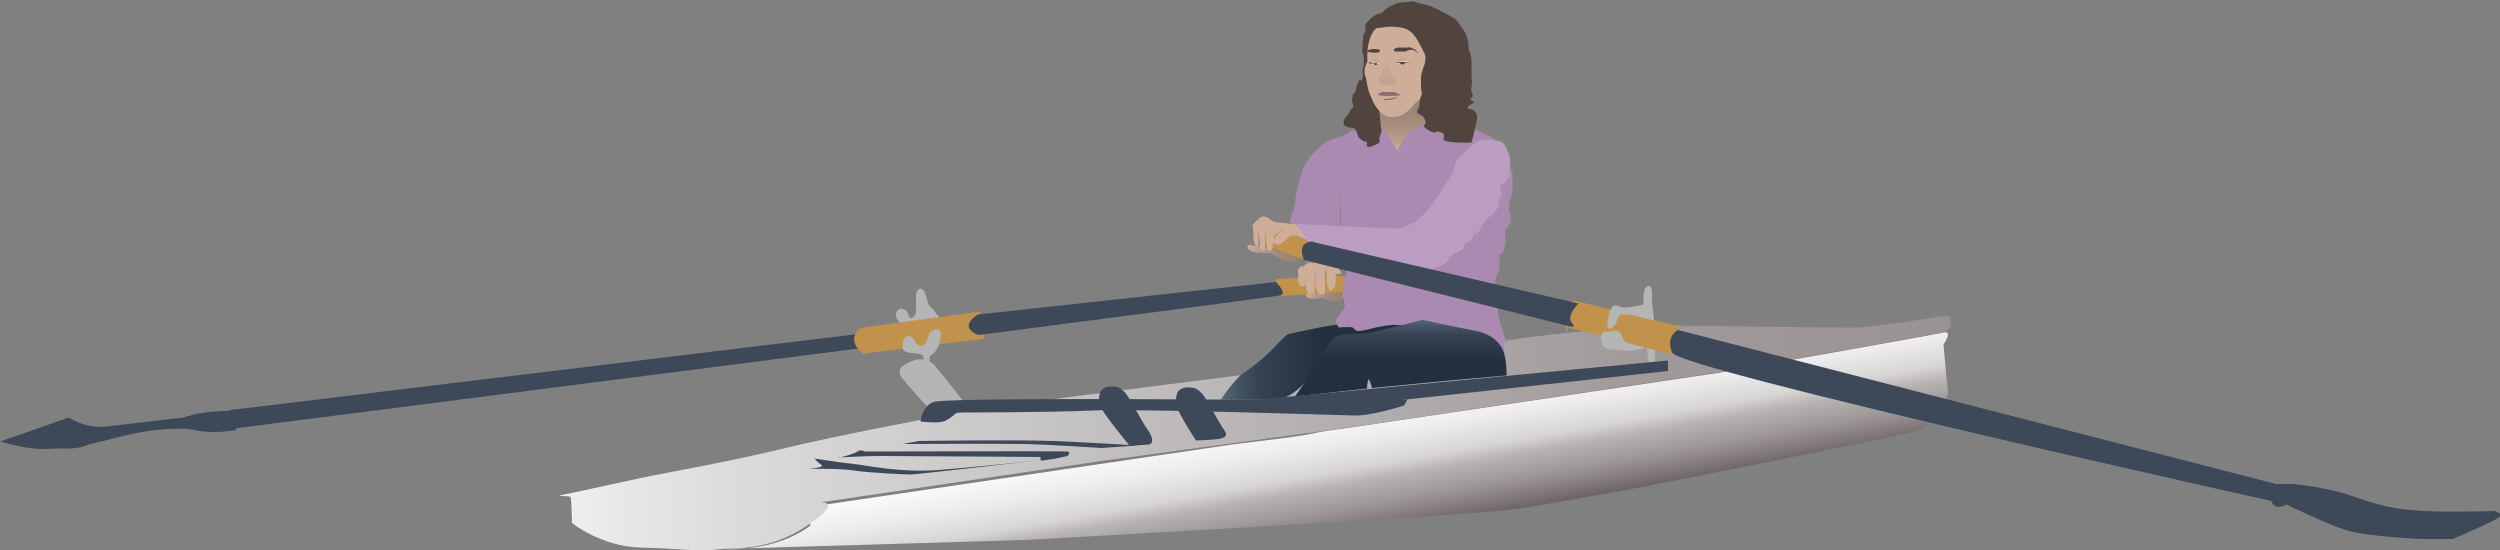 
        <svg xmlns:rdf="http://www.w3.org/1999/02/22-rdf-syntax-ns#" xmlns="http://www.w3.org/2000/svg" xmlns:cc="https://creativecommons.org/ns" xmlns:xlink="http://www.w3.org/1999/xlink" xmlns:dc="https://www.dublincore.org/specifications/dublin-core/dcmi-terms/" x="0px" y="0px" width="500px" height="110.1px" viewBox="0 0 500 110.1" xml:space="preserve">
            <rect x="0" y="0" width="500" height="110.1" fill="#808080" stroke="none"/>
            <title>Woman rowing</title>
            <desc xmlns:ian_image_library="https://ian.umces.edu/media-library/">
                <ian_image_library:title>Woman rowing</ian_image_library:title>
                <ian_image_library:descr><p>Woman rowing </p></ian_image_library:descr>
                <ian_image_library:scene>
                    <ian_image_library:contains>Rowing, boat, woman rowing, water, recreation</ian_image_library:contains>
                    <ian_image_library:when>2025-01-10</ian_image_library:when>
                </ian_image_library:scene>
            </desc>
             <defs><linearGradient id="ian_symbols_5f5f82aec9d67de4795e2dac204b3d27" x1="265.8" y1="80.8" x2="270.5" y2="107.6" gradientUnits="userSpaceOnUse"><stop offset="0" stop-color="#fff"></stop><stop offset=".1" stop-color="#fafafa"></stop><stop offset=".3" stop-color="#edebec"></stop><stop offset=".5" stop-color="#d7d4d4"></stop><stop offset=".6" stop-color="#b8b4b4"></stop><stop offset=".8" stop-color="#999293"></stop><stop offset="1" stop-color="#6c6365"></stop></linearGradient><linearGradient id="ian_symbols_5f5f82aec9d67de4795e2dac204b3d271" x1="112.2" y1="86.6" x2="469.4" y2="86.6" gradientUnits="userSpaceOnUse"><stop offset="0" stop-color="#efeff0"></stop><stop offset=".1" stop-color="#dcdadb"></stop><stop offset=".4" stop-color="#b7b3b4"></stop><stop offset=".6" stop-color="#a19a9b"></stop><stop offset=".8" stop-color="#999293"></stop><stop offset="1" stop-color="#6c6365"></stop></linearGradient><linearGradient id="ian_symbols_5f5f82aec9d67de4795e2dac204b3d272" x1="261.1" y1="58.6" x2="268.8" y2="58.6" gradientUnits="userSpaceOnUse"><stop offset="0" stop-color="#ceae99"></stop><stop offset=".2" stop-color="#ba9e8b"></stop><stop offset=".5" stop-color="#a58c7b"></stop><stop offset=".7" stop-color="#9d8676"></stop><stop offset=".7" stop-color="#9c8575"></stop><stop offset="1" stop-color="#988273"></stop></linearGradient><linearGradient id="ian_symbols_5f5f82aec9d67de4795e2dac204b3d273" x1="281" y1="30.4" x2="281" y2="18.9" xlink:href="#ian_symbols_5f5f82aec9d67de4795e2dac204b3d272"></linearGradient><linearGradient id="ian_symbols_5f5f82aec9d67de4795e2dac204b3d274" x1="249.6" y1="50.6" x2="260.7" y2="50.6" xlink:href="#ian_symbols_5f5f82aec9d67de4795e2dac204b3d272"></linearGradient><linearGradient id="ian_symbols_5f5f82aec9d67de4795e2dac204b3d275" x1="277.6" y1="10.6" x2="277.6" y2="17.1" gradientUnits="userSpaceOnUse"><stop offset="0" stop-color="#ceae99"></stop><stop offset="1" stop-color="#bfa28f"></stop></linearGradient><linearGradient id="ian_symbols_5f5f82aec9d67de4795e2dac204b3d276" x1="244.1" y1="72.2" x2="282.6" y2="72.2" gradientUnits="userSpaceOnUse"><stop offset="0" stop-color="#cae3fc"></stop><stop offset="0" stop-color="#b0c7de"></stop><stop offset="0" stop-color="#99aec4"></stop><stop offset="0" stop-color="#8599ae"></stop><stop offset="0" stop-color="#76899d"></stop><stop offset="0" stop-color="#6c7e91"></stop><stop offset="0" stop-color="#66778a"></stop><stop offset="0" stop-color="#657689"></stop><stop offset="0" stop-color="#566679"></stop><stop offset=".1" stop-color="#435263"></stop><stop offset=".2" stop-color="#354252"></stop><stop offset=".4" stop-color="#2a3746"></stop><stop offset=".5" stop-color="#24303f"></stop><stop offset="1" stop-color="#232f3e"></stop></linearGradient><linearGradient id="ian_symbols_5f5f82aec9d67de4795e2dac204b3d277" x1="280.2" y1="64" x2="280.2" y2="79.4" xlink:href="#ian_symbols_5f5f82aec9d67de4795e2dac204b3d276"></linearGradient><linearGradient id="ian_symbols_5f5f82aec9d67de4795e2dac204b3d278" x1="273.8" y1="12.1" x2="276.1" y2="12.1" xlink:href="#ian_symbols_5f5f82aec9d67de4795e2dac204b3d275"></linearGradient><linearGradient id="ian_symbols_5f5f82aec9d67de4795e2dac204b3d279" x1="282.3" y1="11.9" x2="279.4" y2="11.9" xlink:href="#ian_symbols_5f5f82aec9d67de4795e2dac204b3d275"></linearGradient></defs><path d="M162.1,105.1s-.5-2.7,0-5.3,2.4,1.2,2.4,1.2l82.6-12.2s12.3-1.4,14.9-2,6.1-1,6.1-1l75.4-11.2s43.2-7.6,45.2-8.1,0,2.4,0,2.4c0,0,.6,7.1.9,9.3s-4.3,6.9-5,7.6-57.8,11.9-57.8,11.9c0,0-16.3,3-24.4,4.2-8.1,1.2-97.6,6.1-97.6,6.1l-60.1,1.8s10.1.8,17.4-4.7Z" fill="url(#ian_symbols_5f5f82aec9d67de4795e2dac204b3d27)"></path><path d="M138.4,109.4s-1.1-.7-1.5-1-.8-1,0-1.5,1-.8,1.6-1.2,1.1-.3,1.5.1.7.7,1.4,1.2.7.8,0,1.3-1.4.8-1.7.9c-.7.5-1.2,0-1.2,0Z" fill="#3d4958"></path><path d="M0,88.3l13.8-4.8s3.2,2.3,7.5,1.8,15.4-1.8,15.4-1.8c0,0,3.1-1.1,6.4-1.2l3.3-.2.8,3.9s-4.4.9-8.3,0-12.2.7-12.2.7l-9,2.2s-1.4.9-4.8.8-5.2.8-12.8-1.4Z" fill="#3d4958"></path><path d="M457.2,100.9s-2,1.4-2.9-.6.9-3.5.9-3.5h3.2s6.5.5,11.7,2.3,8.4,2.8,14.6,3.1c6.2.3,14.1,0,14.1,0,0,0,2.2.5.8,1.4s-9,4.2-9,4.2h-6.4s-11.1-.5-15.1-1.8-11.8-5.1-11.8-5.1Z" fill="#3d4958"></path><path d="M112.2,99.2s1.7,0,1.9.2.3,5.2.3,5.2c0,0,5.8,4.7,13.7,4.9s11.8.9,15.2.4,10.1.6,18-4.7,2.6-4.7,2.6-4.7l56.3-8.3,51.7-7,74.7-11.2,39.7-7.1,1.8-.3s1.4-.3,1.9-1.1,0-2.1,0-2.1c0,0-.4-.4-2.6,0s-13,2-15.9,2.1-36.6-.4-36.6-.4c0,0-17.4.5-33.6,3s-95.5,12-108,14.2-26.7,5.1-32.8,6.5c-15.1,3.7-24.7,5.2-32.8,6.9-2.6.6-15.8,3.4-15.8,3.4Z" fill="url(#ian_symbols_5f5f82aec9d67de4795e2dac204b3d271)"></path><path d="M328.8,64.1l.8,7.5s.7,3.1,1.2.9,0-5.2-.3-8" fill="#b5b5b5"></path><path d="M185.8,66.5c.5-1.6.6-3.2-.2-2.7-1.6.9-2.2,1.6-2.2,1.6h-2.8c0-.1-2-2-1.3-3s1.3-.7,1.9-.3.4,1.7,1,1.5,1-.3,1-1.9,0-2.6,0-2.6c0,0,.1-1.6,1.1-1.3s1.1,3,1.6,3.4,1.1,1.1,1.1,1.1c0,0,0,.2.6.8s.7,2.2.7,3.8" fill="#b5b5b5"></path><path d="M261.1,57.8s-.2,1.5.5,1.8,2.6,0,3,0,.6.3,1.2.5,2.1.2,2.7-.2.2-2.8.2-2.8l-7.6.7Z" fill="url(#ian_symbols_5f5f82aec9d67de4795e2dac204b3d272)"></path><path d="M258.1,43.3c1.3-2.1.5-3,1.8-7.4s2.9-5.4,4.3-6.7,2.4-1.3,4.3-2,1.5-1,1.5-1l6.2-.6,1.3,1.1c1.3,1.1,1.9,3.6,1.9,3.6,0,0,.3-2.4,1.4-4s4.2-1.9,6.8-2,5.3.6,8.1,1.9,4.6,2.4,4.6,2.4c0,0-1-.3-3.2-.3s-4.5,4.1-4.8,4.8-.4,1.8-.9,2.9-.9,1.5-1.5,2.1-.6,1.4-2.1,3-2.4,4.5-5.4,5.6-11,.6-11,.6l-3.1.4-.3-10.8v6.3c-.1,0,1,10.9-.6,10.9s-5.8-.5-5.8-.5c0,0-.5-4-1.6-5.1,0,0-1.3-4-1.8-3.9s0-1.4,0-1.4Z" fill="#ab8ab2"></path><path d="M272,15.9s-.6.7-.8,1.9-.6.7-.7,1.5c-.2,1.5,0,.9,0,1.2s.4.8,0,1.1-.7,1.1-.7,1.1c0,0-1.2,1.1-1.1,2s2.1.9,2.1.9c0,0,.4.4.5.7s.3.9.4,1.1,1,.9,1.2.9.5,0,.5.3-.4,1.2,1.1.6,1.5-.7,1.4-1.3.5-1.4.4-2-.1-1-.1-1l.5-.8s-1.6-5.9,3.2-5.8,5.5.6,5.5,1.7-.4,2.3-.4,2.3l.6,1.4s.4.4.9.5,0-.4.1.4,0,0,.5.8.6,1,.9,1.1-.2-.2.4,0,.3,1.4.3,1.4c0,0,0,.5,2.8.6s2.8,0,2.8,0c0,0,.5-1.8.6-2.3s.3-1.5.3-1.5c0,0,.7-1.6-.3-2.5s-1.3,0-1.3-.7,2-.9.9-1.3.3-.5,0-1.4-.4-.7-.2-1.4,0-1.7,0-2.5c0-1.2,0-1.2,0-2.3s-.1-1.6-.4-2.2,0-2.8-1.2-4.4-1.4-2.1-1.8-2.3-4.1-2.4-5.5-2.7-1.8-.4-2.2-.6-1.4-.1-1.5,0c-2.4.1-2.2.2-2.9.5-1.8.7-2.4,1.7-2.4,1.7-1,.3-.8,0-1.6.6s-.8.6-1.1,1-.6.2-.6,1c.1,2-.4.7-.5,2.6s-.3,2.2,0,3,.2,2.5,0,2.8,0,1.6,0,1.6l-.3,1Z" fill="#51443e"></path><path d="M276.2,25.7l-.4-4.2,8.7-2.6s-.6,2.5,0,3.6,1.6,1.6,1.6,1.6c0,0-3.3,1.4-4.8,3.1s-1.8,3.1-1.8,3.1c0,0-.9-1.8-1.8-3s-1.4-1.6-1.4-1.6Z" fill="url(#ian_symbols_5f5f82aec9d67de4795e2dac204b3d273)"></path><path d="M275.9,5.6s-.9-.5-1.8,1.8-.6,4.8-.6,4.8c0,0-.9,1.7-.5,2.8s.5,2.9,1,3.9c.8,1.8.7,1.9,1.7,3.1s1.7,1.3,2.3,1.4c3,.3,4.5-2.3,5.1-2.8,1.8-1.5,1.6-1.1,2-3.4s1.1-2.3.9-3.4.3-.5-1-2.9-2-4.7-4.4-5.3-4.7,0-4.7,0Z" fill="#ceae99"></path><path d="M250.4,49s-.9-.2-.9.3.6,1.1,1.9,1.2,2.9.2,2.9.2c0,0,2.3,1.5,3.6,1.6s2.8-1,2.8-1l-3.6-.6-4.7-1.6h-2.1Z" fill="url(#ian_symbols_5f5f82aec9d67de4795e2dac204b3d274)"></path><path d="M276,10s0,.4-.4.5-1.5,0-1.5,0c0,0-.5-.3-.7,0s0-.4.3-.5.9-.2.9-.2c0,0,1.4,0,1.3.2Z" fill="#51443e"></path><path d="M278.8,9.9c-.2.6,1,.4,1,.4h1.3c0-.1,1.3-.6,1.8-.2s.9.8.9.8l-.8-1s-.6-.3-.9-.4-.3,0-.6,0-.8,0-1,0-.6,0-.6,0c0,0-.9,0-1,.3Z" fill="#51443e"></path><path d="M277.1,10.6s0,1.4-.2,2.4-.6,1.8-.7,2-.5.7-.5,1.3,1,.7,1,.7h1c.1,0,.3.1,1,0s.9-.6.4-1.1-.8-.8-.8-.8" fill="url(#ian_symbols_5f5f82aec9d67de4795e2dac204b3d275)"></path><path d="M275.7,18.8s.5-.3.6-.4.7,0,.7,0c0,0,.3,0,.4,0s.9,0,1.3,0,1.2.5,1.5.6-1.9.2-2.4.2-2.4,0-2.2-.4Z" fill="#7d5e64" opacity=".8"></path><path d="M276.6,19.6c.1.2.5.2.7.2.8,0,1.6-.3,2.4-.4-.7.4-1.6.6-2.4.6-.3,0-.6-.1-.7-.4h0Z" fill="#7d5e64"></path><path d="M285,8.3s.3,3.5-.1,4.6-.7,1.9-.7,2.7v1.9c0,.7.2.8.1,1.1s.4-.5-.1.7-.2,1.9-.4,2.2-.7,1,0,1.3,1.1.7,1.3,1.5-.9.6.1,1.4,1.8.8,1.8.8l2.2-1s.6,1.7.3-4.2c-.3-5.9-.9-10.4-.9-10.4l-3.4-2.4Z" fill="#51443e"></path><path d="M269.1,56.4s-.3-1.4,0-.9,1.8,1.8,1.8,1.8c0,0,.4.5,0,1.2s-.7.9-1,1-1.3.3-1.3-.3.7-1.1.7-1.3,0-.6,0-.6l-.3-.5v-.4Z" fill="#ceae99"></path><path d="M254,45.5c-.3,0-.6,0-.8.3-.5.9-1.4,2.7-.9,3,1.5.7,7.3,2.7,8.1,3s.1-.6.6-2,1.2-1.3,1.2-1.3c0,0,.6-.2-.9-.6s-5.8-1.8-7.3-2.3Z" fill="#c0924c"></path><path d="M255.1,56.4c0-.3.2-.6.5-.6,2.6-.2,12.7-.9,13.1-.6s.5.6.5,1.7,0,.6,0,.8c0,.4-.3.7-.7.7l-12.6.8c-.3,0-.5-.2-.5-.5l-.2-2.3Z" fill="#c0924c"></path><path d="M314.3,60.4c-.8.5-2.2,1.7-1.3,4.6s.3.5.6.5l20.4,5.3c.3,0,.7-.2.6-.6-.2-.8-.4-2,.3-3.2s.5-.8.7-1.1,0-.8-.3-.8l-20.1-4.9c-.3,0-.6,0-.8.1Z" fill="#c0924c"></path><path d="M455.2,96.8l-119.6-30.8s-2.5,1.1-1.2,4.5,120.8,29.9,120.8,29.9c0,0-.7-.8-.7-1.8s.7-1.7.7-1.7Z" fill="#3d4958"></path><path d="M46.1,82l127.9-15.5v2.9l-127.9,16.4s-2.2-1.7,0-3.9Z" fill="#3d4958"></path><path d="M196.7,67c-1-1.2-.9-3-.7-4s-.2-.6-.6-.6l-22.9,3.1c-3.1,1.5-1.2,4.4,0,5.2s.2,0,.3,0l23.6-2.9c.4,0,.6-.5.3-.9Z" fill="#c0924c"></path><path d="M255.4,44.5c-1.1-.3-1.3-.5-1.5-.7s-.8-.6-1.4-.5-2,1.7-2,1.7c0,0,.2,1.4.2,2.5s.4,1.5.4,1.5c0,0,.2.2.3.2s.3-.2.3-.2v-3.2l.3,3.6s0,.7.5.7.5-.3.5-.3v-3.8l.4,3.6c0,.3.3.6.6.5,0,0,.5-.1.5-.5,0-.5.2-1.8.2-1.8v-.7c0,0,.8-.4.8-.4l1.4-1.3-2.5,2.8s.7,1,1.6.6,1.4-1.2,1.6-1.3.6-.6,1.7-.3,2.3.8,2.3.8c0,0-1.2-3-2.9-3.2s-3.2-.3-3.2-.3Z" fill="#ceae99"></path><path d="M267.1,53.8c0,.1.1,2.5,0,2.9s0,.8-.3.9-.6,1-1,.3-.4-.7-.4-1.3-.2-3.1-.2-3.1c0,0-.2,1.5-.2,1.7v2.2c0,.3,0,.8,0,1s0,.5-.5.5-.8,0-.9-.3-.5-.7-.5-1.8v-2.9l-.2,3s.1.9,0,1.4.2.6-.3.6-1,0-1.2-.4-.3-3.9-.3-3.9v2.2s.2.3-.3.4-.9,0-.9-.2-.4-.7-.3-1.2,0-1.8,0-1.8c0,0,.2-.6.6-.7s.6,0,.6,0c0,0,0-.3.5-.5s.3-.2.8-.2.4.2.6,0,.3-.3.8-.3,1-.4,1.2-.4,1.1-.3,1.3-.2.5.4.6.5.2.3.6.8,1,1.4,1,1.4c0,0,.2.4-.3.4s-1.2.2-1.2.2v-1.5Z" fill="#ceae99"></path><path d="M280.1,64.7s-.6-.3-2.8-.4-5,.3-7.9.4-11.7,2.1-11.7,2.1c0,0-.3-.1-2.5,2.3s-5.1,4.6-6.5,5.5-3.9,4.4-3.9,4.4l-.6.9s10.2.3,12.9-.5,7.1-6.5,7.1-6.5l3.8-3,12.9-4.1,1.8-.3-2.6-.8Z" fill="url(#ian_symbols_5f5f82aec9d67de4795e2dac204b3d276)"></path><path d="M269.3,51.4s.5,2.9,0,3.3-.6,1.8-.6,2.1-.1,1.5-.1,1.5c0,0,.1.2.2,1.5s.3,1.3,0,1.9-.5.5-.8,1.2-.9.6-.8,1.4.6,1.2.6,1.2c0,0,2-.2,2.7,0s0,1.2,3,.4,5.1-1,5.8-.9,4.6-.3,6,0,7.1,1.6,8,1.9,2.9.4,3.6.8,2,.6,2.7,1.4,1.7,2.3,1.3.9,0-1.5,0-1.6.4.4.4-.2,0,.4-.5-1.2-.7-2.2-.9-3-.4-2.3-.4-2.3c0,0-.6-5.4-.4-6.1s.8-1.2.8-2.1,0-2.2,0-2.5.8,0,.9-1.1.4-.6.3-1.5,0-2.6,0-2.6c0,0,.4-.1.6-.6s.4-.3.4-1,.2-.9,0-1.3-.3-.9-.3-1.2,0-1.1.3-2,.4-.4.4-1.6,0-1.9,0-2.1v-1.4l-1.3-3.4-2.3-.4-12.1,17.8h-16.2l-1.3,2.8Z" fill="#ab8ab2"></path><path d="M284.4,64s-8.3,2.1-10.1,2.5-5.5.2-6.2.5-1.3-.3-3.2,3.2-5.9,9.1-5.9,9.1l14.4-1.6s0-.7.2-1.6.8,1.5.8,1.5c0,0,9.2-.9,15.5-1.5s11.4-1,11.4-1c0,0,.1-1.6-.3-3.7s-1.9-4.5-6.2-5.3-10.6-2.2-10.6-2.2Z" fill="url(#ian_symbols_5f5f82aec9d67de4795e2dac204b3d277)"></path><path d="M259.6,45.2l2.1,3.3,24.1,5.4s2.4-.4,3.5-1.4.2-.5.5-1.2.2-.3.2-.3c0,0-.2.5.2.4s.3-.8.8-.8,1.5-.7,1.5-.7c0,0,.1-.5.4-.9s-.1-.3.5-.5.6-.1.9-.6.5-.8.6-1.3.3.5.3.5c0,0,0,0,.5-.7s.5-1,.5-1c0,0,.8-1.3.9-1.4s.8-.6,1.1-.9.6-.5.7-.7.4-.2.6-.8.2-.6.3-.9-.3-.4,0-.8.6-1,.6-1c0,0,0-.2-.3-1.3s.7-.8.8-1.1,1.2-.9,1.1-2.1.3-2.5-.3-3.8-.8-2.1-1.6-2.3-4-1-5.8.8-3.2,2.7-3.3,4-2.6,4.9-2.6,4.9c0,0-2.3,3.3-2.5,3.6s-2.6,2.8-3.1,2.9-1.9,1.1-2.9,1.2-20.5-.9-20.5-.9Z" fill="#ba9dc1"></path><path d="M262.6,48.4l53.1,12.3s-2.6,2.5-1.3,3.9-1.5.4-1.5.4l-52.1-13s-1.8-3.7,1.9-3.7Z" fill="#3d4958"></path><polygon points="333.6 74.2 333.6 72.1 245.5 80.5 264.6 81.7 308.9 76.9 333.6 74.2" fill="#3d4958"></polygon><path d="M167.7,91.5s5.2-.3,8.5-.3,31.9.2,31.9.2c0,0,0,0,0,.5s1.2,0,1.8,0,3.6-.7,3.6-.7c0,0,.8-.8,0-.9s-40.6,0-40.6,0c0,0-.7-.5-1.4,0s-3.8,1.3-3.8,1.3Z" fill="#3d4958"></path><path d="M162.8,91.7s5.8.9,8,1.1,9.2,1.8,16.9,1.2c7.7-.6,19.7-1.9,19.7-1.9,0,0-24.3,2.8-25.2,2.8s-8.1-.3-11.4-.8-9.2-.3-9.2-.3c0,0,3.5-.3,2.7-.8s-1.4-1.3-1.4-1.3Z" fill="#3d4958"></path><path d="M225.9,89.1s-5.8-6.9-6-8.3-.2-3.3,1.9-3.5,2.6.7,3.2,1.2,3.4,5.9,4.5,7.4,1.3,2.9.2,3-3.8.3-3.8.3Z" fill="#3d4958"></path><path d="M239.2,88.1s-3.7-5.6-3.9-7.1-.2-3.3,1.9-3.5,2.6.7,3.2,1.2,3.4,5.9,4.5,7.4-1,1.7-2.1,1.8-3.6.2-3.6.2Z" fill="#3d4958"></path><path d="M183.6,88.2s18.9-.3,26.9,0,16.9.9,16.9.9c0,0-6.9.5-7.1.5s-10.5-.7-15.4-.8-24.3,0-24.3,0l3.1-.6Z" fill="#3d4958"></path><path d="M185.8,81.7s-5.8-6.2-5.8-6.8-.5-1.4,1.7-2.4,3.6-.7,4.6,0,7.4,9.1,7.4,9.1h-7.8Z" fill="#b5b5b5"></path><path d="M188.1,67c0,.7-.1,1.4-.3,2-.7,1.7-1.8,2.2-1.8,2.2l-.3,1.9-.9-.6s.1-1.5-.7-1.7-3.6,0-3.6-1.3.4-1.9.4-1.9c0,0,.4-.4.8-.4,1,.1,1.3,1.2,1.3,1.2,0,0,.6.8,1.4.7s1.1-1.2,1.5-2.6c0,0,2.1-1.7,2.3.5Z" fill="#b5b5b5"></path><path d="M184.1,84.3s.2-3,2.6-3.9,53.2-.5,53.2-.5h41.6c0,0-.7,1.2-.7,1.2,0,0-6.4,2.1-9.9,2s-44.4-1.4-52.5-1-26.6.4-26.9.4-1.5,1.4-2.8,1.8-4.6,0-4.6,0Z" fill="#3d4958"></path><path d="M195.6,62.9l59.6-6.5s2.4,2.4.8,2.7-60.3,7.9-60.3,7.9c0,0-4.4-1.4,0-4.2Z" fill="#3d4958"></path><path d="M330.8,64.1c0-1-.4-3.2-.4-3.8,0-2.6,0-3.2-.8-3.1-1.1.2-.9,3.1-.9,3.1s0,.6,0,.6c0,0-3.5.9-4.5.5s-1.7-.6-2.1.6-.6,2.4-.6,2.4c0,0-.3,1.8.8,1.2s1.1-2,1.5-2.3-.3-.4,1.1-.4,2.7.4,2.7.4l1.1.3" fill="#b5b5b5"></path><path d="M320.5,68.9s-.3-.5-.3-1.4.4-1.3,1.3-1.2,2.2-.6,2.7.5.7,1.6,1.3,1.8l3.5.9s-2.4.7-3,.7-3.9-.3-3.9-.3c0,0-1.4-.2-1.6-1Z" fill="#b5b5b5"></path><path d="M276.1,12.6c0,0-.2-.6-.8-.8-.5-.2-.9,0-1,0-.2,0-.4.5-.5.6,0,0,1.3.4,2.3.2Z" fill="url(#ian_symbols_5f5f82aec9d67de4795e2dac204b3d278)"></path><path d="M279.5,12.2s.2-.5.8-.7,1.5.2,1.7.6.3.5.3.5h-2.9s.1-.4.1-.4Z" fill="url(#ian_symbols_5f5f82aec9d67de4795e2dac204b3d279)"></path><path d="M274,12.5s.4.3.5.4.2.2.8,0,.8-.3.7-.3c-.8,0-2-.1-2-.1Z" fill="#f7e1d5"></path><path d="M279.6,12.5s.3.3.4.3.2.2.8,0,1.3-.5,1.2-.5c-.8,0-2.4,0-2.4,0Z" fill="#f7e1d5"></path><ellipse cx="275.1" cy="12.8" rx=".4" ry=".2" fill="#51443e"></ellipse><path d="M273.8,12.4l1.1.3s.9,0,1.2,0-1,0-1,0h-1.2Z" fill="#51443e"></path><path d="M282.3,12.4c-2.2.3-2.1.2-2.2.2-.5,0-.8-.2-.8-.2" fill="#51443e"></path><ellipse cx="280.5" cy="12.7" rx=".5" ry=".2" fill="#51443e"></ellipse></svg> 